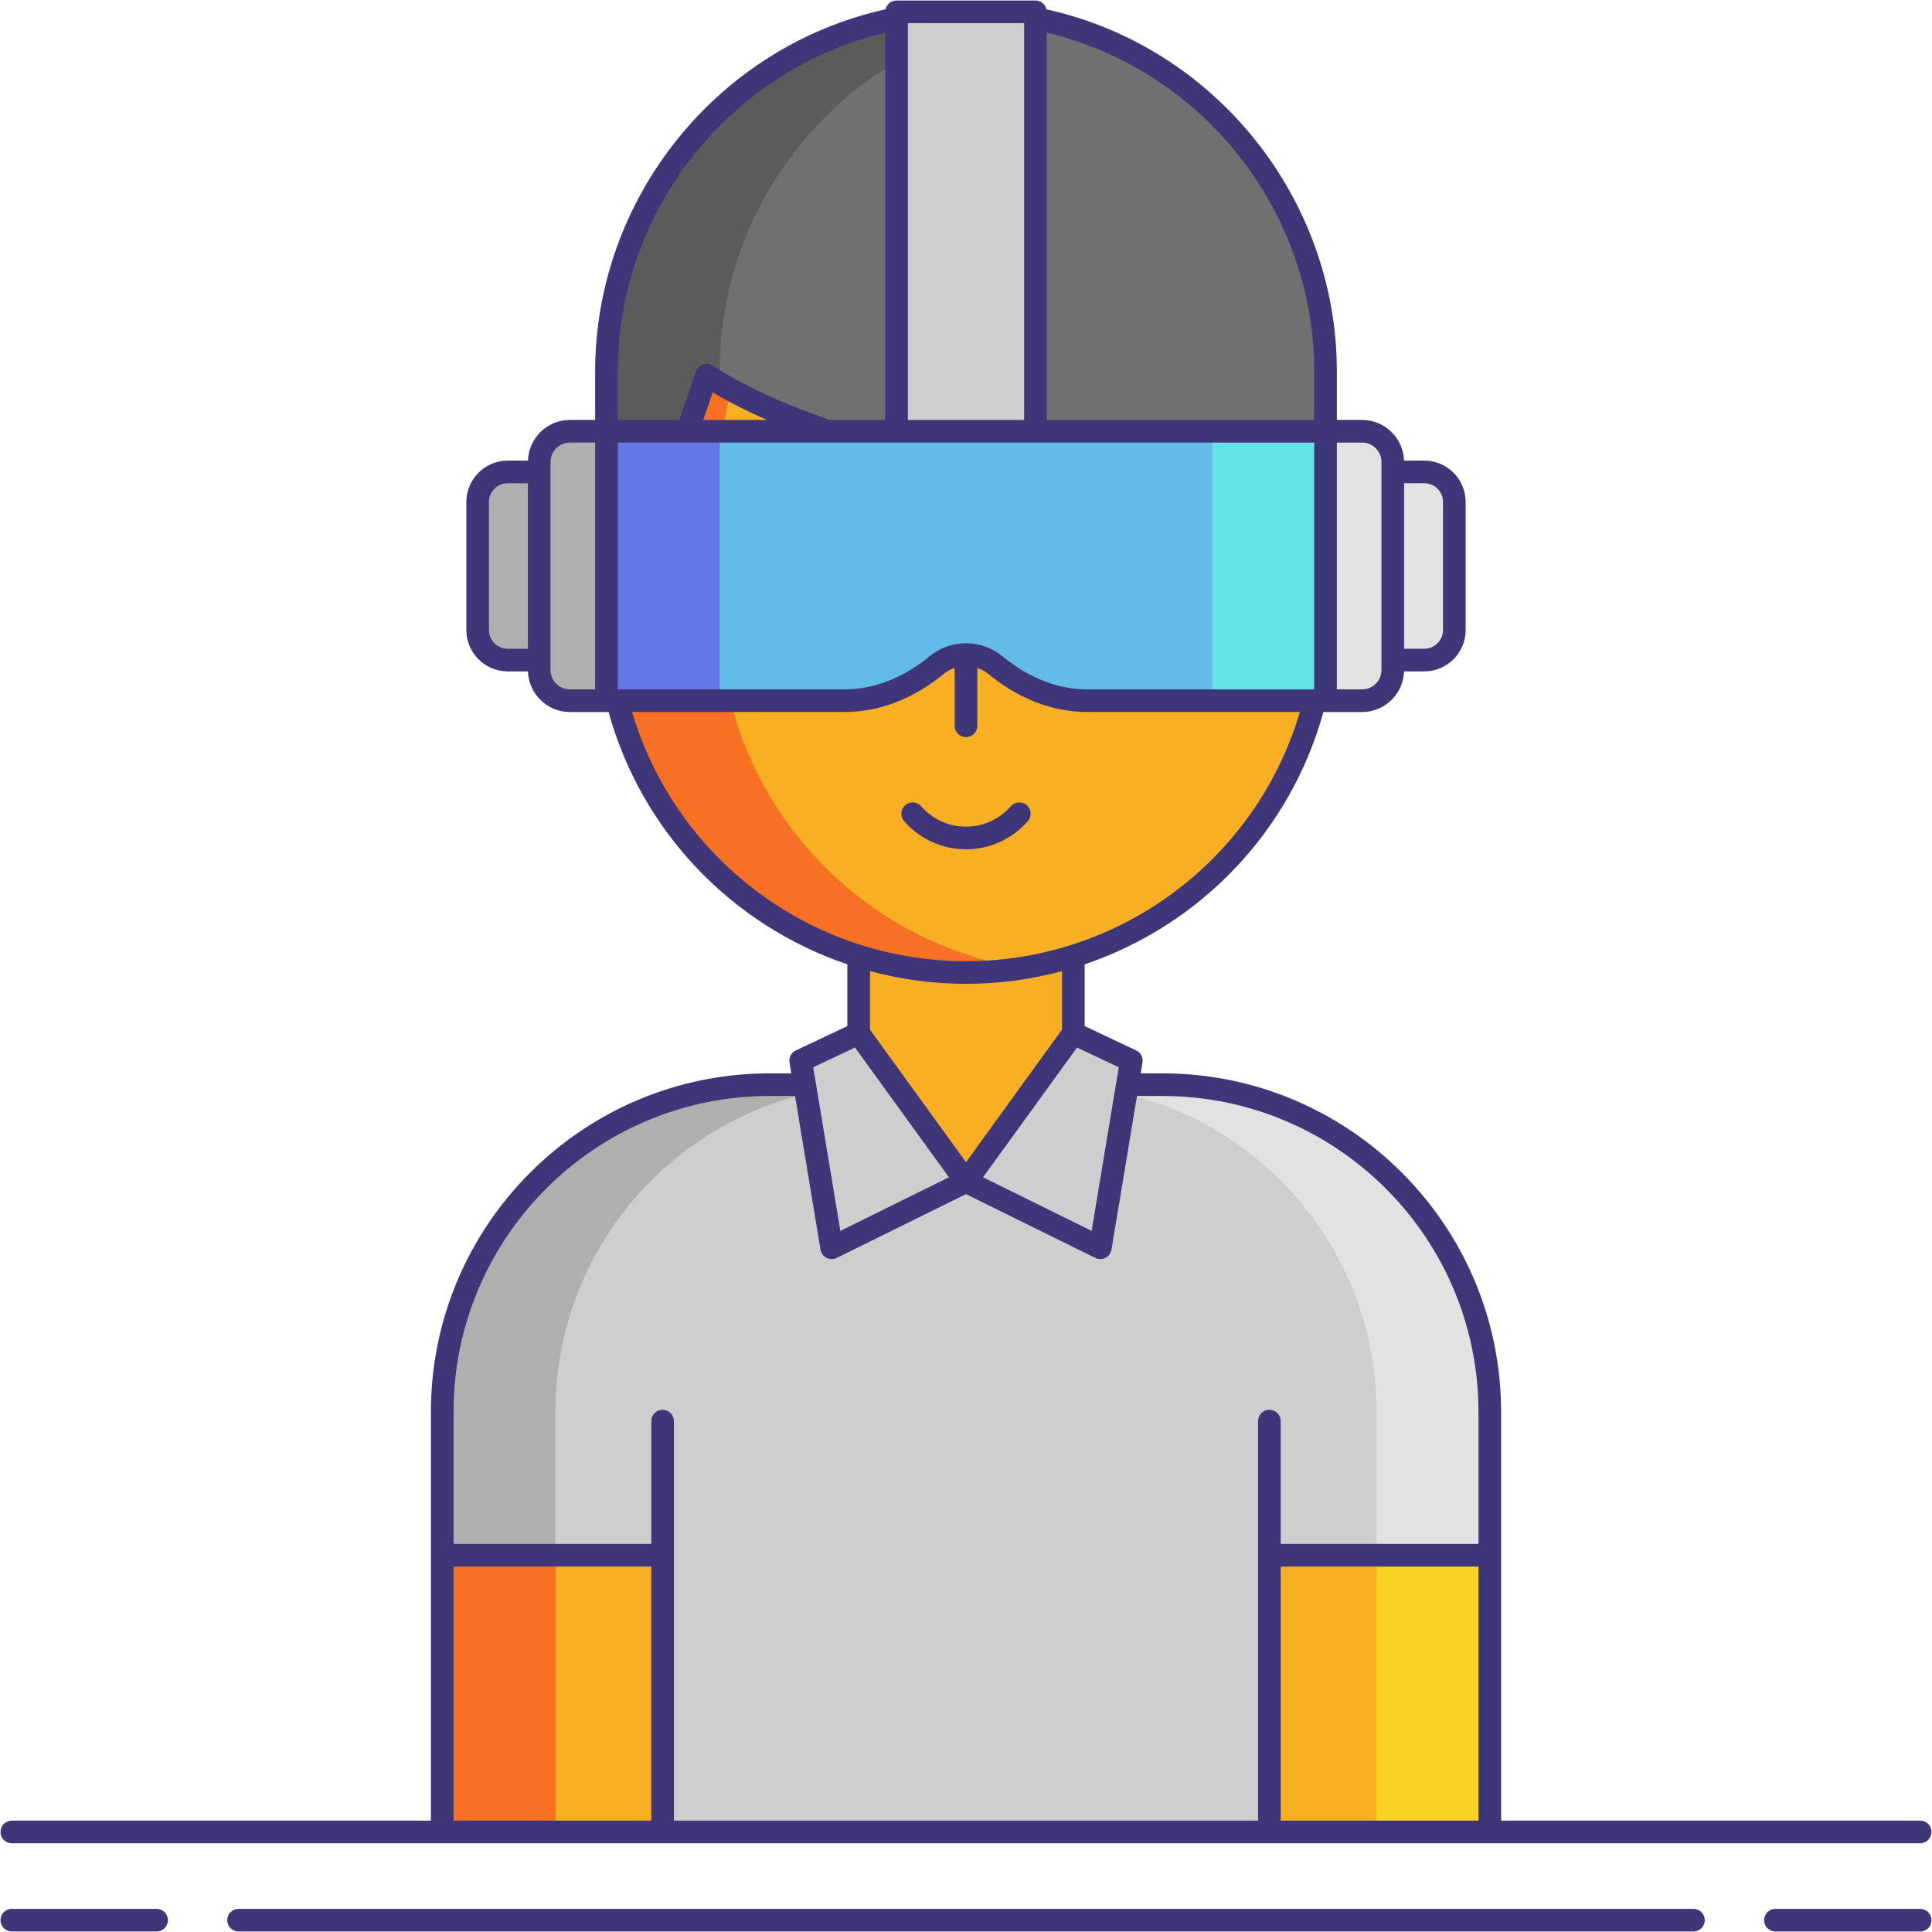 <!-- icon666.com - MILLIONS vector ICONS FREE --><svg id="Layer_1" viewBox="0 0 256 256" xmlns="http://www.w3.org/2000/svg"><g><path d="m197.403 242.742h-138.806v-55.663c0-23.942 19.409-43.352 43.352-43.352h52.103c23.942 0 43.352 19.409 43.352 43.352v55.663z" fill="#cecece"></path><g><path d="m116.949 143.727h-15c-23.943 0-43.352 19.409-43.352 43.352v55.663h15v-55.663c0-23.943 19.409-43.352 43.352-43.352z" fill="#afafaf"></path></g><g><path d="m139.051 143.727h15c23.943 0 43.352 19.409 43.352 43.352v55.663h-15v-55.663c0-23.943-19.409-43.352-43.352-43.352z" fill="#e2e2e2"></path></g><path d="m133.339 156.557h-10.678c-4.907 0-8.885-3.978-8.885-8.885v-29.355c0-4.907 3.978-8.885 8.885-8.885h10.678c4.907 0 8.885 3.978 8.885 8.885v29.355c0 4.907-3.978 8.885-8.885 8.885z" fill="#f8af23"></path><path d="m128 128.863c-26.311 0-47.64-21.329-47.64-47.64v-17.566c0-26.311 21.329-47.64 47.64-47.64 26.311 0 47.64 21.329 47.64 47.64v17.565c0 26.311-21.329 47.641-47.64 47.641z" fill="#f8af23"></path><g><path d="m95.36 81.222v-17.565c0-23.759 17.394-43.45 40.14-47.048-2.444-.387-4.948-.593-7.5-.593-26.311 0-47.64 21.329-47.64 47.64v17.565c0 26.311 21.329 47.64 47.64 47.64 2.552 0 5.056-.206 7.5-.593-22.747-3.596-40.14-23.287-40.14-47.046z" fill="#f87023"></path></g><path d="m58.597 206.077h29.203v36.665h-29.203z" fill="#f8af23"></path><g><path d="m58.597 206.077h15v36.665h-15z" fill="#f87023"></path></g><path d="m168.2 206.077h29.203v36.665h-29.203z" fill="#f8af23"></path><g><path d="m182.403 206.077h15v36.665h-15z" fill="#f8d323"></path></g><path d="m80.36 70.933h6.015l7.257-21.226s27.582 19.663 82.008 11.646v-12.144c0-26.311-21.329-47.64-47.64-47.64-26.311 0-47.64 21.329-47.64 47.64z" fill="#707070"></path><g><path d="m135.5 2.161c-2.444-.387-4.948-.593-7.5-.593-26.311 0-47.64 21.329-47.64 47.64v21.725h6.016l7.257-21.226s.589.416 1.727 1.088v-1.586c0-23.759 17.393-43.45 40.14-47.048z" fill="#5b5b5b"></path></g><path d="m113.776 136.914 14.224 19.643-17.797 8.781-4.113-24.795z" fill="#cecece"></path><path d="m142.224 136.914-14.224 19.643 17.797 8.781 4.113-24.795z" fill="#cecece"></path><path d="m75.516 92.848h4.844v-35.703h-4.844c-2.246 0-4.068 1.821-4.068 4.068v27.567c0 2.247 1.821 4.068 4.068 4.068z" fill="#afafaf"></path><path d="m180.484 92.848h-4.844v-35.703h4.844c2.246 0 4.068 1.821 4.068 4.068v27.567c0 2.247-1.821 4.068-4.068 4.068z" fill="#e2e2e2"></path><g><path d="m80.36 57.145v35.703h31.539c4.515 0 8.728-1.846 12.21-4.72 1.057-.873 2.413-1.397 3.891-1.397s2.833.524 3.891 1.397c3.483 2.874 7.695 4.72 12.21 4.72h31.539v-35.703z" fill="#63bce7"></path></g><g><path d="m80.36 57.145h15v35.703h-15z" fill="#6377e7"></path></g><g><path d="m160.64 57.145h15v35.703h-15z" fill="#63e2e7"></path></g><path d="m118.796 1.568h18.408v55.576h-18.408z" fill="#cecece"></path><path d="m67.276 87.462h4.173v-24.932h-4.173c-2.2 0-3.983 1.783-3.983 3.983v16.967c0 2.199 1.783 3.982 3.983 3.982z" fill="#afafaf"></path><path d="m188.725 87.462h-4.173v-24.932h4.173c2.199 0 3.983 1.783 3.983 3.983v16.967c0 2.199-1.783 3.982-3.983 3.982z" fill="#e2e2e2"></path><g fill="#3f3679"><path d="m136.192 108.815c.546-.623.484-1.571-.139-2.117-.625-.546-1.57-.483-2.117.139-1.505 1.717-3.669 2.701-5.937 2.701s-4.432-.984-5.937-2.701c-.547-.622-1.493-.685-2.117-.139-.623.546-.685 1.494-.139 2.117 2.075 2.366 5.062 3.723 8.192 3.723s6.119-1.357 8.194-3.723z"></path><path d="m20.747 252.932h-19.179c-.828 0-1.5.671-1.5 1.5s.672 1.5 1.5 1.5h19.179c.828 0 1.5-.671 1.5-1.5s-.672-1.5-1.5-1.5z"></path><path d="m254.432 252.932h-19.179c-.828 0-1.5.671-1.5 1.5s.672 1.5 1.5 1.5h19.179c.828 0 1.5-.671 1.5-1.5s-.672-1.5-1.5-1.5z"></path><path d="m224.39 252.932h-192.78c-.828 0-1.5.671-1.5 1.5s.672 1.5 1.5 1.5h192.78c.828 0 1.5-.671 1.5-1.5s-.672-1.5-1.5-1.5z"></path><path d="m1.568 244.242h57.028 29.204 80.4 29.203 57.028c.828 0 1.5-.671 1.5-1.5s-.672-1.5-1.5-1.5h-55.528v-35.165-18.998c0-24.731-20.12-44.852-44.852-44.852h-2.902l.239-1.438c.11-.662-.232-1.315-.839-1.602l-6.825-3.223v-8.186c15.14-5.114 27.213-17.439 31.633-33.43h.283 4.844c3.009 0 5.461-2.4 5.558-5.385h2.683c3.023 0 5.482-2.459 5.482-5.483v-16.967c0-3.023-2.459-5.482-5.482-5.482h-2.683c-.097-2.986-2.549-5.386-5.558-5.386h-3.344v-6.436c0-22.923-16.16-43.031-38.476-47.972-.152-.668-.747-1.168-1.46-1.168h-18.408c-.714 0-1.308.499-1.46 1.167-22.315 4.94-38.476 25.057-38.476 47.973v6.436h-3.344c-3.009 0-5.461 2.4-5.558 5.386h-2.682c-3.023 0-5.482 2.459-5.482 5.482v16.967c0 3.023 2.459 5.483 5.482 5.483h2.682c.097 2.985 2.549 5.385 5.558 5.385h4.844.283c4.42 15.988 16.496 28.313 31.633 33.429v8.187l-6.825 3.223c-.606.287-.949.94-.839 1.602l.239 1.438h-2.902c-24.731 0-44.852 20.121-44.852 44.852v18.998 35.165h-55.529c-.828 0-1.5.671-1.5 1.5s.672 1.5 1.5 1.5zm168.132-3v-33.665h26.203v33.665zm-26.99-102.44 5.534 2.614-3.597 21.683-14.391-7.101zm-14.71-53.571c-1.765 0-3.485.618-4.846 1.74-3.469 2.863-7.361 4.376-11.256 4.376h-30.039v-32.702h36.937 18.408 36.937v32.703h-30.039c-3.895 0-7.787-1.513-11.256-4.377-1.361-1.122-3.081-1.74-4.846-1.74zm-34.812-29.586 1.248-3.649c1.454.868 3.859 2.184 7.211 3.649zm92.865 8.385h2.673c1.369 0 2.482 1.114 2.482 2.482v16.967c0 1.369-1.113 2.483-2.482 2.483h-2.673zm-3.001-2.818v27.568c0 1.416-1.151 2.567-2.567 2.567h-3.344v-32.702h3.344c1.415 0 2.567 1.151 2.567 2.567zm-8.911-12.004v6.436h-35.437v-51.316c20.595 4.896 35.437 23.594 35.437 44.88zm-53.845-46.14h15.408v52.576h-15.408zm-3 1.26v51.317h-7.469c-.101-.066-.208-.124-.328-.165-9.864-3.395-14.946-6.959-14.997-6.994-.386-.274-.878-.351-1.329-.205-.45.145-.807.494-.959.941l-2.196 6.422h-8.158v-6.436c-.001-21.28 14.844-39.984 35.436-44.88zm-52.503 79.151v-16.966c0-1.369 1.113-2.482 2.482-2.482h2.673v21.932h-2.673c-1.369-.001-2.482-1.114-2.482-2.484zm8.155 5.301v-1.318-24.932-1.318c0-1.416 1.151-2.568 2.567-2.568h3.344v32.703h-3.344c-1.415.001-2.567-1.151-2.567-2.567zm10.812 5.568h28.138c4.6 0 9.152-1.75 13.166-5.063.426-.352.917-.609 1.436-.778v7.667c0 .829.672 1.5 1.5 1.5s1.5-.671 1.5-1.5v-7.667c.519.17 1.009.426 1.436.778 4.014 3.313 8.566 5.063 13.166 5.063h28.137c-5.771 19.51-23.751 33.015-44.239 33.015-20.481-.001-38.468-13.508-44.24-33.015zm44.24 36.014c4.377 0 8.645-.587 12.725-1.68v7.745l-12.725 17.572-12.725-17.571v-7.747c4.08 1.094 8.348 1.681 12.725 1.681zm-14.71 8.44 12.453 17.196-14.391 7.101-3.597-21.683zm-11.342 6.425h3.399l3.376 20.356c.077.468.372.872.795 1.089.215.11.449.166.685.166.228 0 .454-.052.664-.155l17.133-8.454 17.133 8.454c.21.103.437.155.664.155.235 0 .47-.055.685-.166.423-.217.718-.621.795-1.089l3.376-20.356h3.399c23.077 0 41.852 18.775 41.852 41.852v17.498h-26.204v-16.272c0-.829-.672-1.5-1.5-1.5s-1.5.671-1.5 1.5v17.772 35.165h-77.4v-35.165-17.772c0-.829-.672-1.5-1.5-1.5s-1.5.671-1.5 1.5v16.272h-26.203v-17.498c0-23.077 18.774-41.852 41.851-41.852zm-41.851 62.35h26.203v33.665h-26.203z"></path></g></g></svg>